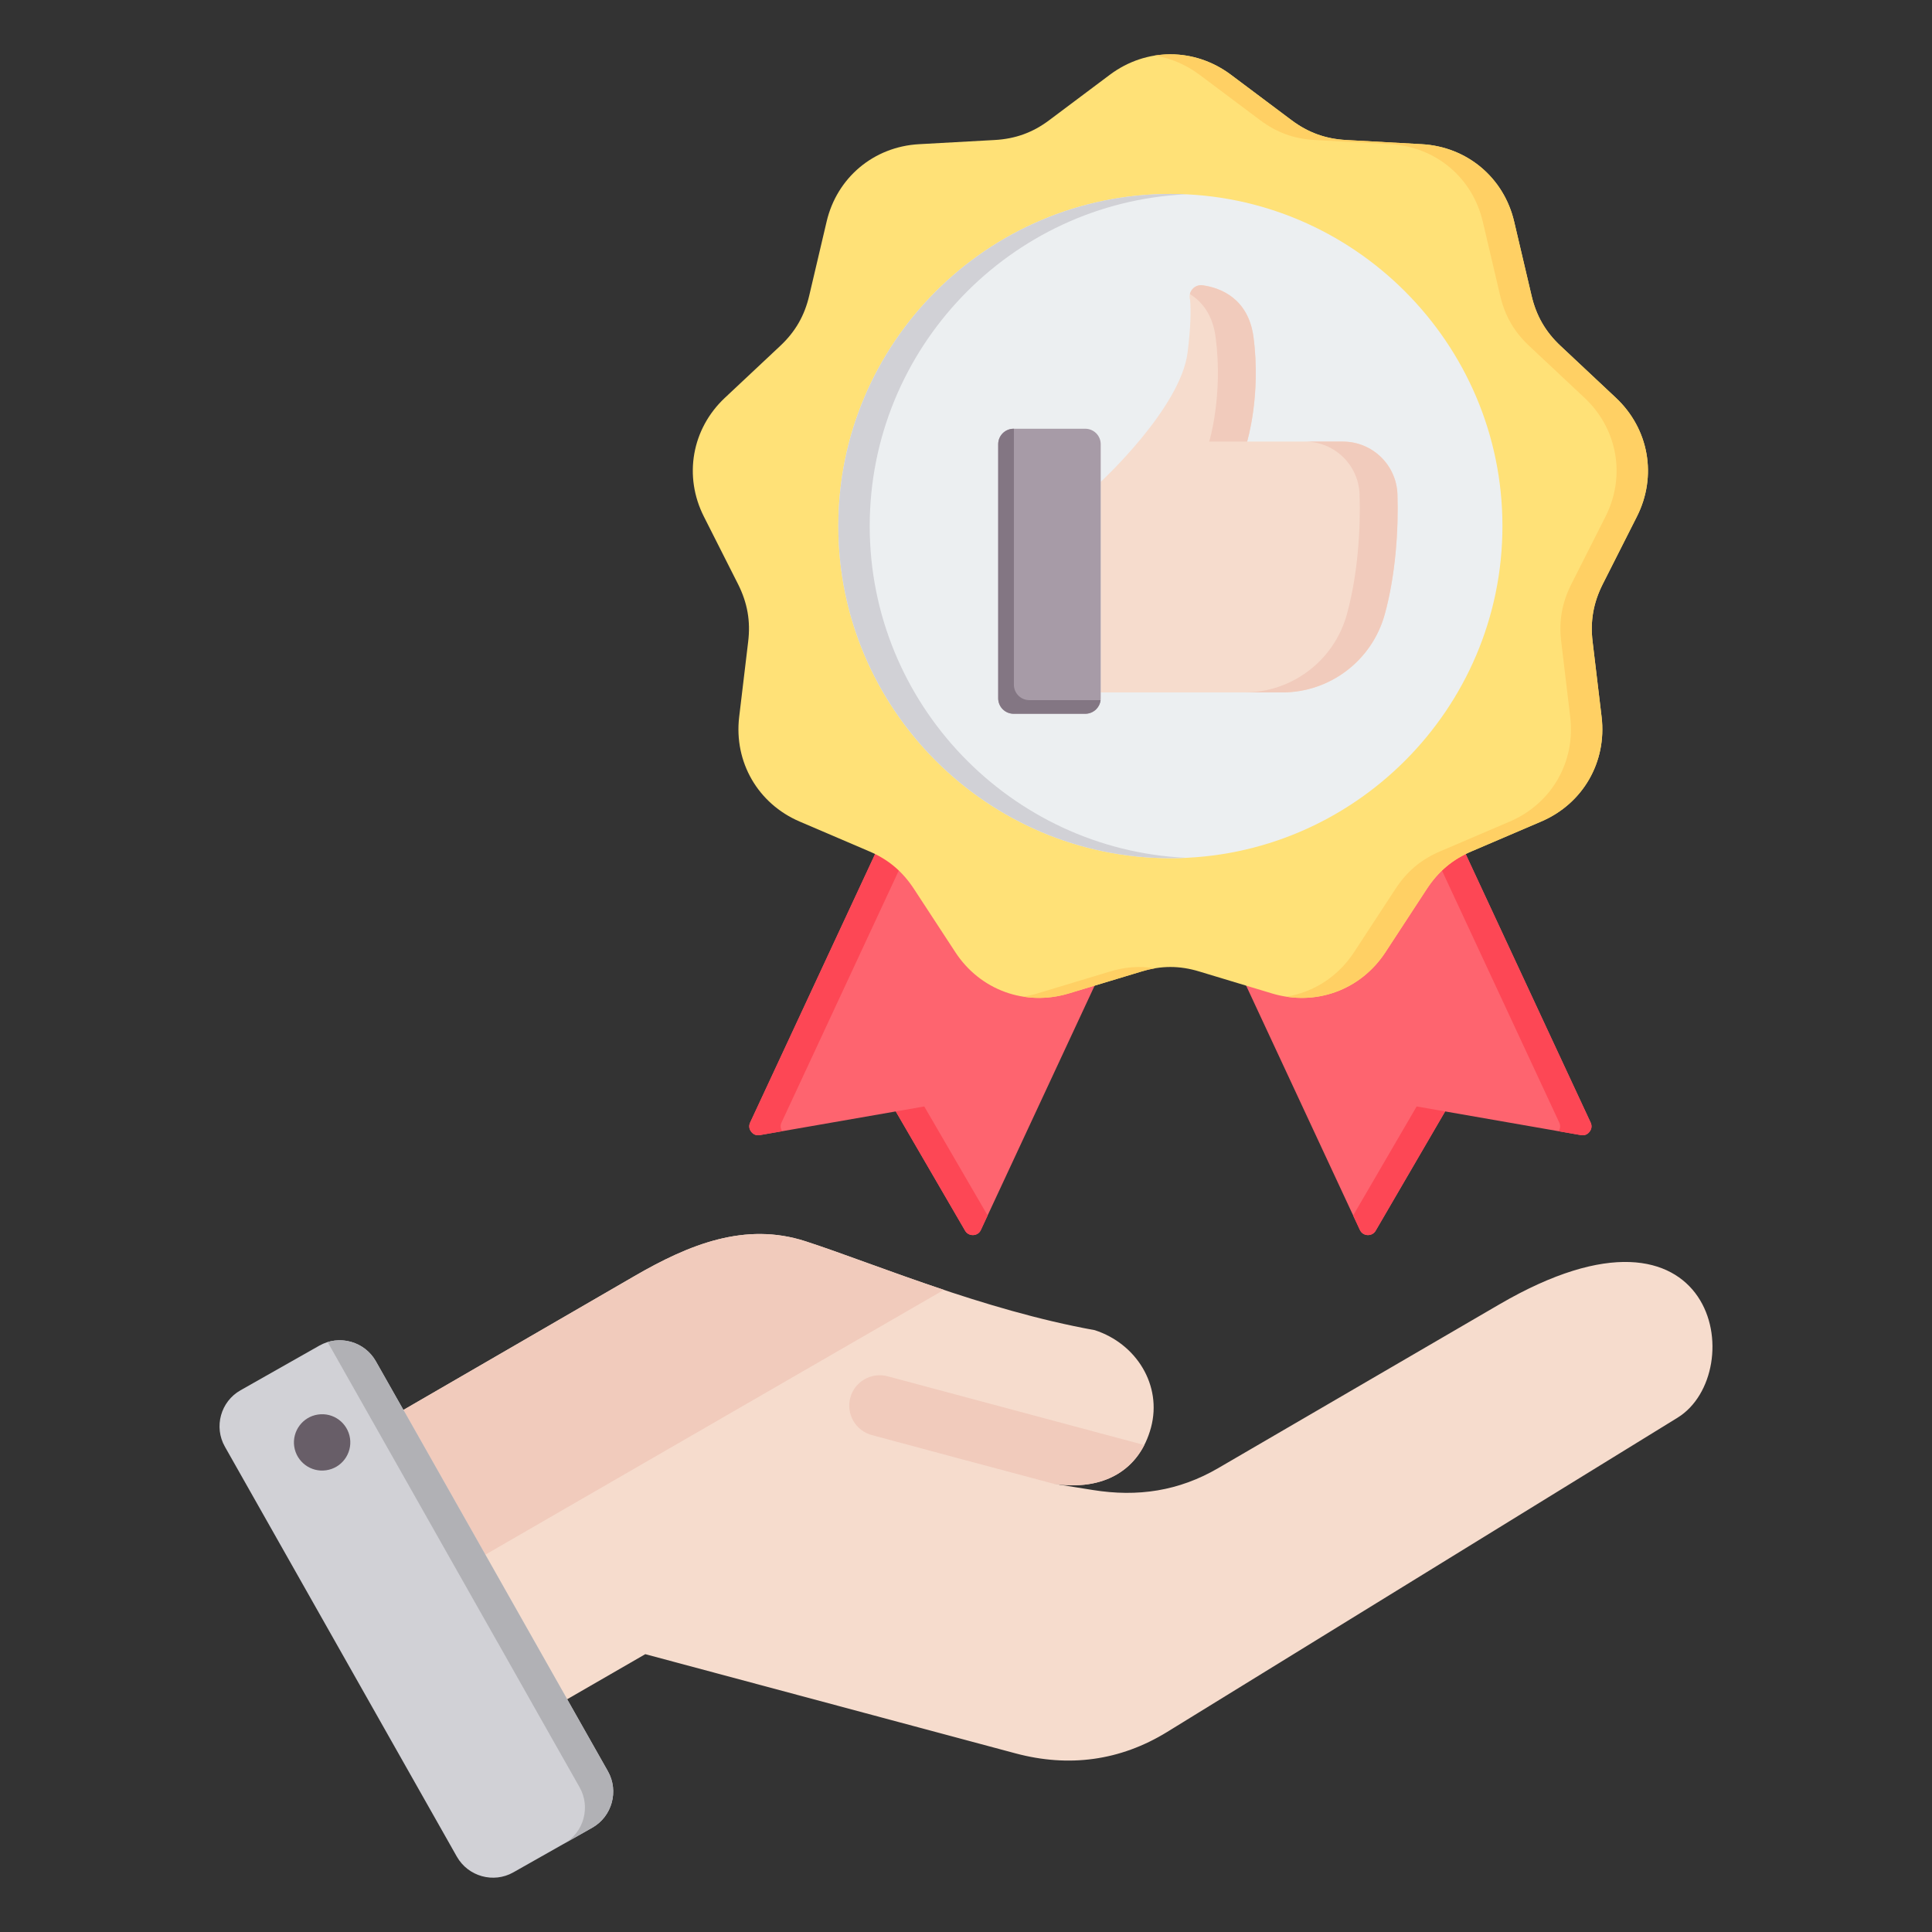 <svg clip-rule="evenodd" fill-rule="evenodd" stroke-linejoin="round" stroke-miterlimit="2" viewBox="0 0 510 510" xmlns="http://www.w3.org/2000/svg"><rect x="0" y="0" width="510" height="510" fill="#333333" stroke="none"/><g><g><path d="m372.216 193.887-62.343 25.318 49.098 105.455c.401.836 1.137 1.338 2.04 1.371s1.706-.401 2.141-1.171l18.328-31.472 35.854 6.254c.903.168 1.739-.167 2.274-.903.569-.702.669-1.605.268-2.441z" fill="#fe646f"/><path d="m357.2 320.855 16.76-28.779 7.52 1.312-18.328 31.472c-.435.77-1.238 1.204-2.141 1.171s-1.639-.535-2.04-1.371zm54.221-22.244c.482-.682.548-1.527.17-2.313l-46.343-99.582 6.968-2.829 47.66 102.411c.401.836.301 1.739-.268 2.441-.535.736-1.371 1.071-2.274.903z" fill="#fd4755"/><path d="m245.69 193.887 62.343 25.318-49.098 105.455c-.368.836-1.138 1.338-2.041 1.371s-1.705-.401-2.14-1.171l-18.295-31.472-35.887 6.254c-.903.168-1.74-.167-2.275-.903-.568-.702-.669-1.605-.267-2.441z" fill="#fe646f"/><path d="m206.485 298.612-5.913 1.03c-.903.168-1.74-.167-2.275-.903-.568-.702-.669-1.605-.267-2.441l47.66-102.411 6.968 2.829-46.344 99.582c-.377.786-.311 1.632.171 2.314zm54.223 22.239-1.773 3.809c-.368.836-1.138 1.338-2.041 1.371s-1.705-.401-2.14-1.171l-18.295-31.472 7.522-1.311z" fill="#fd4755"/><path d="m324.89 19.701 16.02 12.007c4.382 3.278 8.964 4.95 14.449 5.251l19.967 1.104c11.94.669 21.673 8.829 24.382 20.468l4.582 19.499c1.238 5.318 3.679 9.566 7.693 13.312l14.582 13.679c8.729 8.194 10.937 20.703 5.519 31.372l-9.031 17.86c-2.441 4.883-3.311 9.7-2.642 15.151l2.375 19.867c1.404 11.873-4.917 22.877-15.954 27.593l-18.362 7.86c-5.05 2.14-8.796 5.318-11.806 9.9l-10.937 16.723c-6.555 10.033-18.462 14.348-29.934 10.903l-19.164-5.786c-5.218-1.606-10.134-1.606-15.352 0l-19.164 5.786c-11.472 3.445-23.379-.87-29.934-10.903l-10.937-16.723c-3.01-4.582-6.756-7.76-11.807-9.9l-18.361-7.86c-11.004-4.716-17.359-15.72-15.954-27.593l2.375-19.867c.669-5.451-.201-10.268-2.643-15.151l-9.03-17.86c-5.418-10.669-3.211-23.178 5.519-31.372l14.582-13.679c4.013-3.746 6.455-7.994 7.693-13.312l4.582-19.499c2.709-11.639 12.441-19.799 24.382-20.468l19.967-1.104c5.485-.301 10.1-1.973 14.448-5.251l16.021-12.007c9.599-7.157 22.275-7.157 31.874 0z" fill="#ffe177"/><path d="m304.811 14.665c6.894-1.111 14.086.567 20.079 5.036l16.02 12.007c4.382 3.278 8.964 4.95 14.449 5.251l19.967 1.104c11.94.669 21.673 8.829 24.382 20.468l4.582 19.499c1.238 5.318 3.679 9.566 7.693 13.312l14.582 13.679c8.729 8.194 10.937 20.703 5.519 31.372l-9.031 17.86c-2.441 4.883-3.311 9.7-2.642 15.151l2.375 19.867c1.404 11.873-4.917 22.877-15.954 27.593l-18.362 7.86c-5.05 2.14-8.796 5.318-11.806 9.9l-10.937 16.723c-5.849 8.952-15.958 13.351-26.217 11.749 7.177-1.139 13.68-5.241 17.933-11.749l10.936-16.723c3.011-4.582 6.756-7.76 11.807-9.9l18.362-7.86c11.037-4.716 17.358-15.72 15.953-27.593l-2.374-19.867c-.669-5.451.2-10.268 2.642-15.151l9.03-17.86c5.418-10.669 3.211-23.178-5.518-31.372l-14.583-13.679c-4.013-3.746-6.455-7.994-7.692-13.312l-4.582-19.499c-2.71-11.639-12.442-19.799-24.382-20.468l-19.968-1.104c-5.485-.301-10.067-1.973-14.448-5.251l-16.021-12.007c-3.606-2.689-7.646-4.368-11.794-5.036zm0 240.95c-1.167.199-2.343.482-3.534.849l-19.164 5.786c-4.031 1.21-8.115 1.463-12.002.846 1.239-.194 2.481-.475 3.717-.846l19.165-5.786c4.026-1.239 7.873-1.522 11.818-.849z" fill="#ffd064"/><path d="m308.974 226.544c48.242 0 87.633-39.391 87.633-87.676 0-48.284-39.391-87.675-87.633-87.675-48.285 0-87.676 39.391-87.676 87.675 0 48.285 39.391 87.676 87.676 87.676z" fill="#eceff1"/><path d="m313.114 51.29c-46.374 2.177-83.531 40.683-83.531 87.578 0 46.896 37.157 85.402 83.531 87.579-1.372.064-2.753.097-4.14.097-48.285 0-87.676-39.391-87.676-87.676 0-48.284 39.391-87.675 87.676-87.675 1.387 0 2.768.033 4.14.097z" fill="#d1d1d6"/></g><g><path d="m90.255 381.594 77.223-44.732c14.499-8.402 29.231-14.36 45.174-9.193 17.758 5.772 46.757 18.13 76.338 23.46 10.985 3.56 17.828 14.546 14.849 25.694-3.003 11.148-12.405 16.897-25.718 14.848l10.357 1.653c11.846 1.908 22.715.279 33.095-5.772l74.244-43.243c57.718-33.607 66.19 18.107 47.013 29.93l-134.756 82.971c-12.381 7.611-25.95 9.403-40.007 5.633l-97.727-26.183-36.214 20.9c-6.959 4.003-15.896 1.605-19.922-5.353l-29.278-50.691c-4.004-6.959-1.606-15.896 5.329-19.922z" fill="#f6dccd"/><path d="m302.07 381.454c-4.12 8.076-12.638 11.963-23.949 10.217-15.989-4.235-32.001-8.564-47.99-12.847-4.283-1.163-6.82-5.562-5.679-9.844 1.14-4.283 5.562-6.82 9.845-5.679z" fill="#f1cbbc"/><path d="m90.255 381.594 77.223-44.732c14.499-8.402 29.231-14.36 45.174-9.193 9.496 3.072 22.226 8.052 36.517 12.823l-149.604 86.393-14.639-25.369c-4.004-6.959-1.606-15.896 5.329-19.922z" fill="#f1cbbc"/><path d="m99.216 359.344 61.256 108.223c2.956 5.237 1.094 11.94-4.119 14.895l-20.854 11.8c-5.213 2.956-11.916 1.094-14.895-4.142l-61.233-108.223c-2.979-5.237-1.117-11.94 4.119-14.896l20.83-11.8c5.237-2.955 11.94-1.093 14.896 4.143z" fill="#d1d1d6"/><path d="m131.45 433.704 10.822 19.154 10.729 18.945c2.956 5.213 1.117 11.893-4.096 14.872l7.448-4.213c5.213-2.955 7.075-9.658 4.119-14.895l-10.752-19.014-21.598-38.169-21.622-38.193-7.284-12.847c-2.56-4.538-7.937-6.54-12.731-5.073l12.591 22.249 21.598 38.169 10.753 18.992z" fill="#b1b1b5"/><path d="m83.948 373.402c-4.05.581-6.866 4.375-6.284 8.425.605 4.073 4.376 6.889 8.449 6.284 4.049-.582 6.865-4.353 6.283-8.426-.605-4.072-4.375-6.889-8.448-6.283z" fill="#685e68"/></g><g><path d="m290.559 127.2s21.075-19.43 22.933-34.129c.855-6.757.888-11.122.674-13.866-.311-.999-.085-2.088.599-2.879.684-.792 1.729-1.173 2.762-1.01 4.773.679 12.027 3.531 13.368 13.7 2.027 15.375-1.69 27.555-1.69 27.555h25.287c7.757 0 14.122 6.142 14.398 13.894.313 9.197-.473 21.295-3.356 31.73-3.367 12.166-14.439 20.59-27.062 20.59-18.22.001-47.913.001-47.913.001z" fill="#f6dccd"/><path d="m314.106 77.624c.109-.473.332-.92.659-1.298.684-.792 1.729-1.173 2.762-1.01 4.773.679 12.027 3.531 13.368 13.7 2.027 15.375-1.69 27.555-1.69 27.555h-10s3.717-12.18 1.69-27.555c-.789-5.977-3.62-9.426-6.789-11.392zm30.386 38.947h10c7.757 0 14.122 6.142 14.398 13.894.313 9.197-.473 21.295-3.356 31.73-3.367 12.166-14.439 20.59-27.062 20.59-3.073 0-6.472 0-10 0 12.623 0 23.695-8.424 27.062-20.59 2.883-10.435 3.669-22.533 3.356-31.73-.276-7.752-6.641-13.894-14.398-13.894z" fill="#f1cbbc"/><path d="m290.559 117.254c0-1.082-.429-2.119-1.194-2.883-.764-.765-1.801-1.194-2.882-1.194-5.106 0-13.801 0-18.906 0-1.081 0-2.118.429-2.883 1.194-.764.764-1.194 1.801-1.194 2.883v67.084c0 1.081.43 2.118 1.194 2.883.765.764 1.802 1.194 2.883 1.194h18.906c1.081 0 2.118-.43 2.882-1.194.765-.765 1.194-1.802 1.194-2.883 0-13.094 0-53.99 0-67.084z" fill="#a79ba7"/><path d="m267.67 113.177c-.019.159-.029.319-.029.481v67.084c0 1.081.43 2.118 1.194 2.882.765.765 1.802 1.195 2.883 1.195h18.813c-.108.904-.515 1.751-1.166 2.402-.764.764-1.801 1.194-2.882 1.194h-18.906c-1.081 0-2.118-.43-2.883-1.194-.764-.765-1.194-1.802-1.194-2.883v-67.084c0-1.082.43-2.119 1.194-2.883.765-.765 1.802-1.194 2.883-1.194z" fill="#837683"/></g></g></svg>